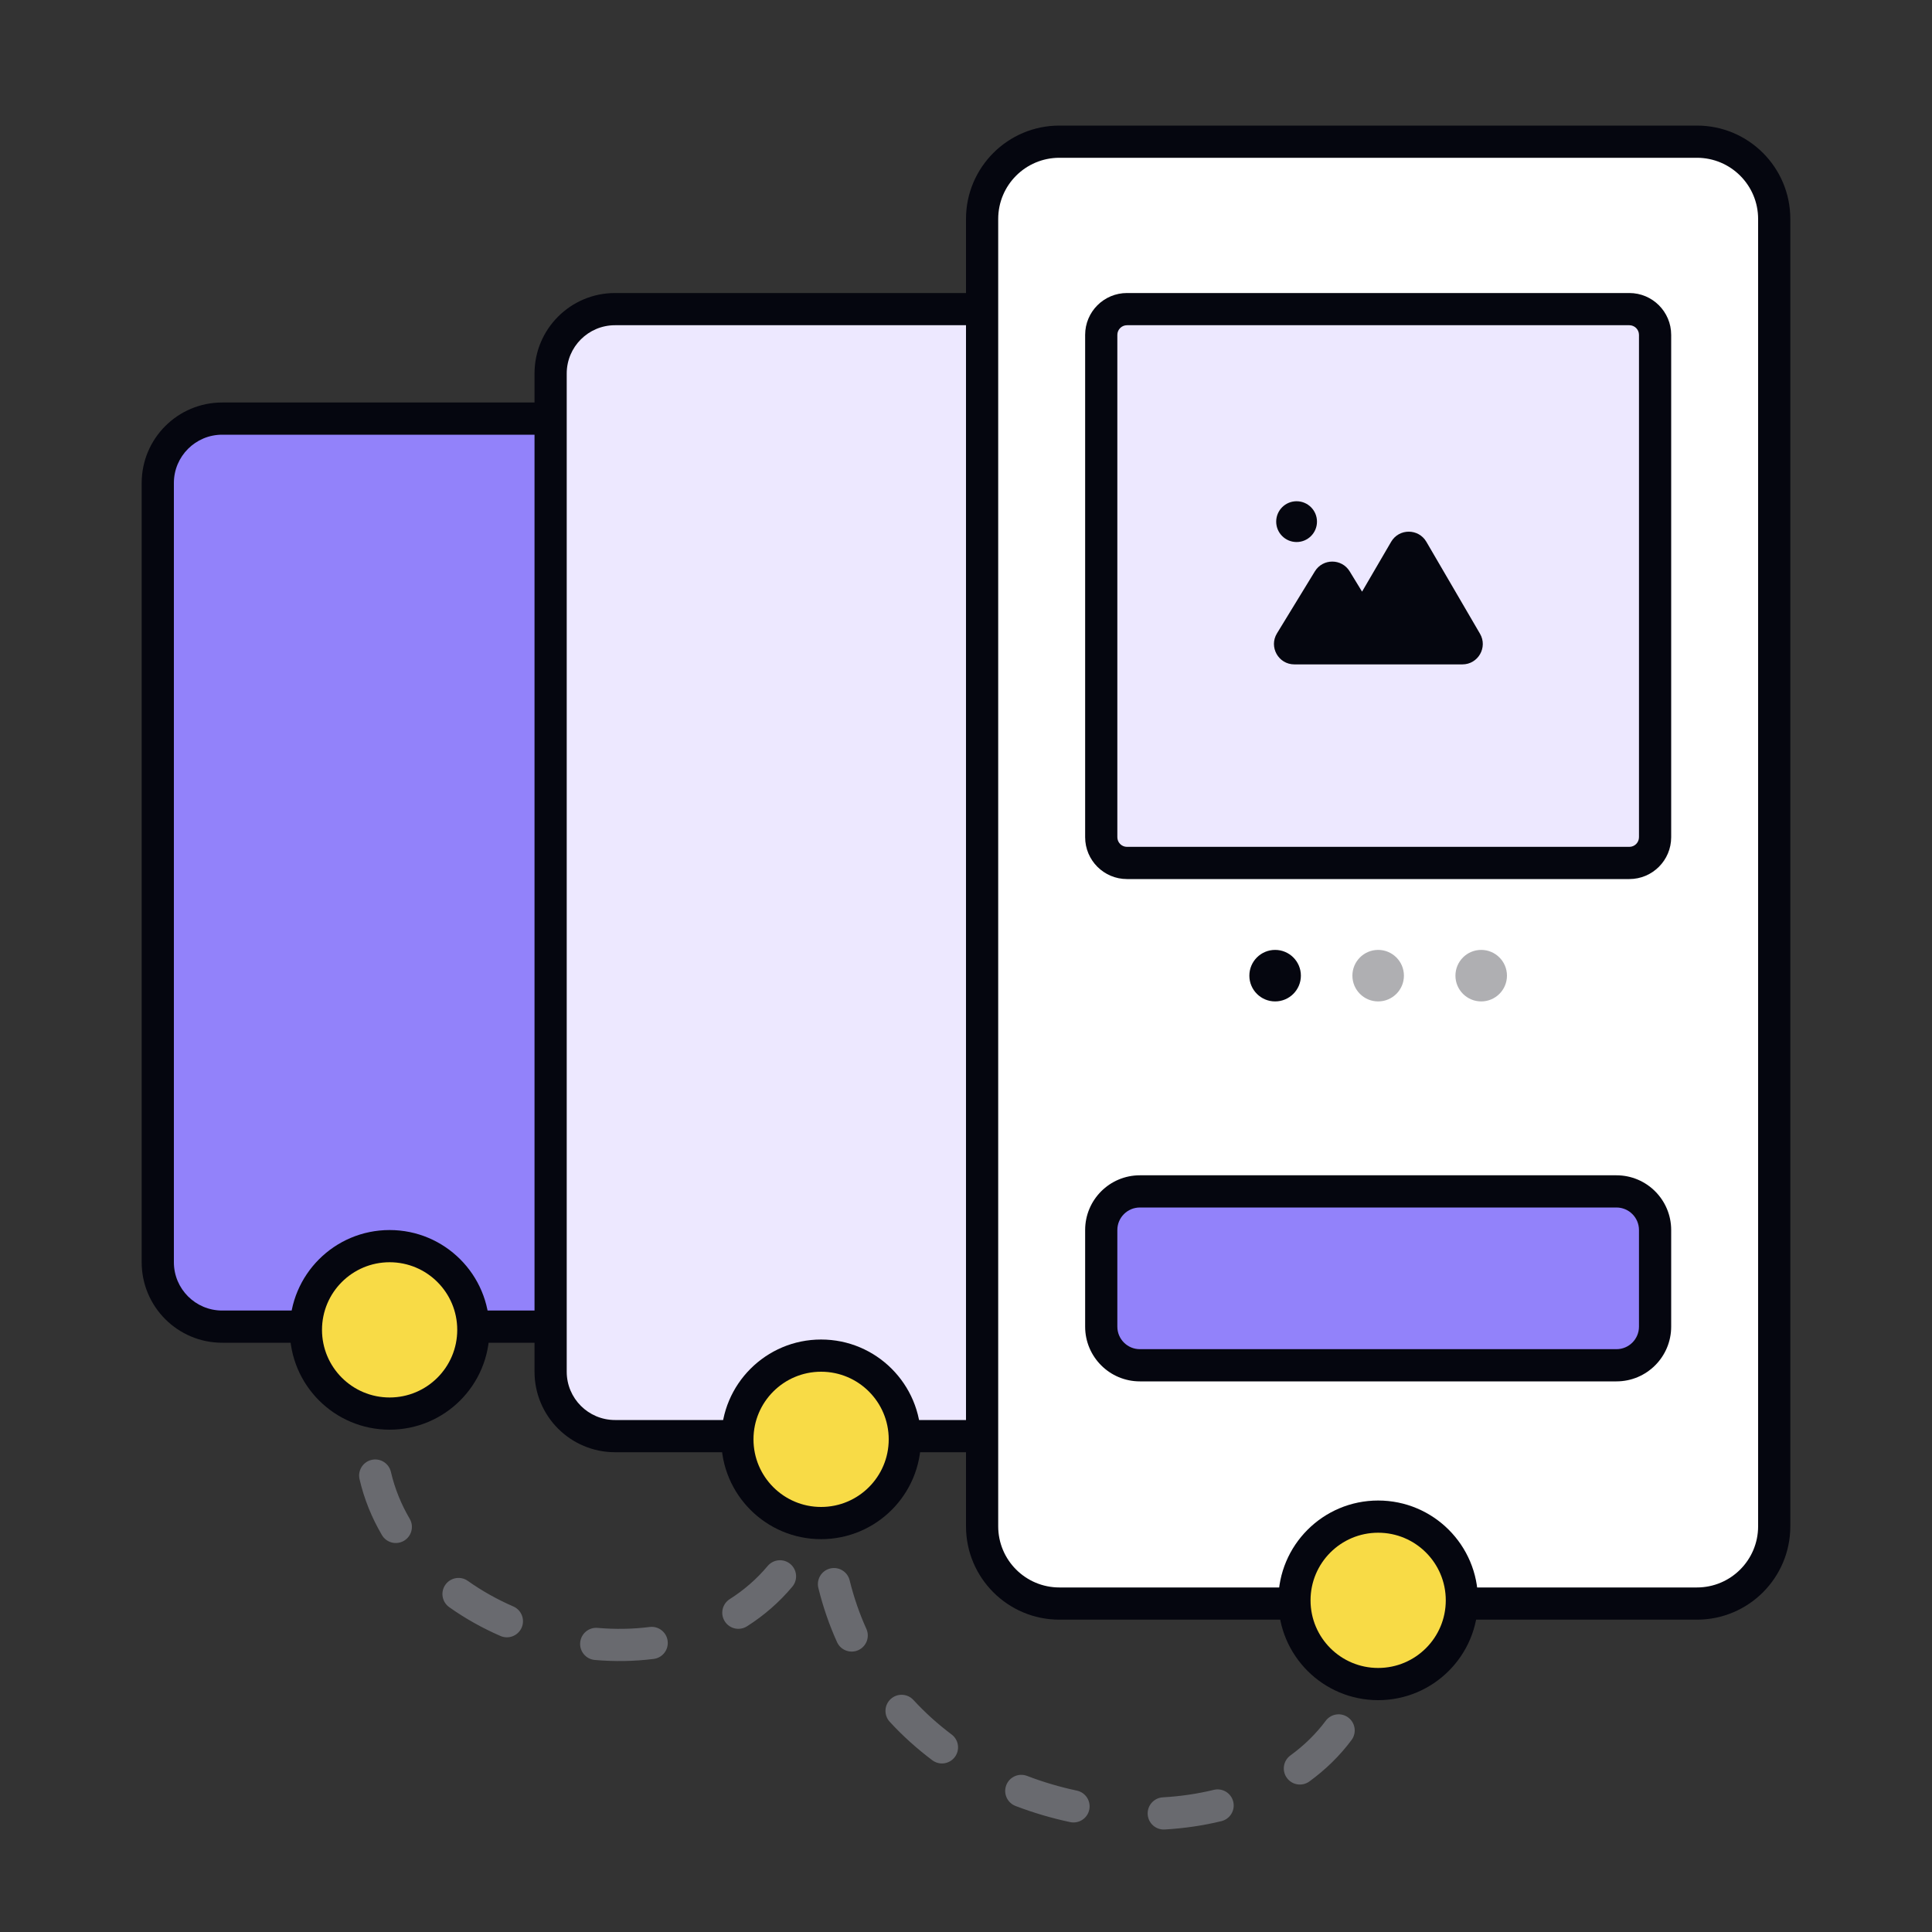 <svg width="600" height="600" viewBox="0 0 600 600" fill="none" xmlns="http://www.w3.org/2000/svg">
<rect x="0" y="0" width="600" height="600" fill="#333333" stroke="none"/>
<path d="M49 150C49 138.954 57.954 130 69 130H196C207.046 130 216 138.954 216 150V392C216 403.046 207.046 412 196 412H69C57.954 412 49 403.046 49 392V150Z" fill="#9282FA"/>
<path fill-rule="evenodd" clip-rule="evenodd" d="M44 150C44 136.193 55.193 125 69 125H196C209.807 125 221 136.193 221 150V392C221 405.807 209.807 417 196 417H69C55.193 417 44 405.807 44 392V150ZM69 135C60.716 135 54 141.716 54 150V392C54 400.284 60.716 407 69 407H196C204.284 407 211 400.284 211 392V150C211 141.716 204.284 135 196 135H69Z" fill="#05060F"/>
<path d="M171 116C171 104.954 179.954 96 191 96H318C329.046 96 338 104.954 338 116V426C338 437.046 329.046 446 318 446H191C179.954 446 171 437.046 171 426V116Z" fill="#EDE8FF"/>
<path fill-rule="evenodd" clip-rule="evenodd" d="M166 116C166 102.193 177.193 91 191 91H318C331.807 91 343 102.193 343 116V426C343 439.807 331.807 451 318 451H191C177.193 451 166 439.807 166 426V116ZM191 101C182.716 101 176 107.716 176 116V426C176 434.284 182.716 441 191 441H318C326.284 441 333 434.284 333 426V116C333 107.716 326.284 101 318 101H191Z" fill="#05060F"/>
<path d="M305 68C305 54.745 315.745 44 329 44H527C540.255 44 551 54.745 551 68V474C551 487.255 540.255 498 527 498H329C315.745 498 305 487.255 305 474V68Z" fill="white"/>
<path fill-rule="evenodd" clip-rule="evenodd" d="M300 68C300 51.984 312.984 39 329 39H527C543.016 39 556 51.984 556 68V474C556 490.016 543.016 503 527 503H329C312.984 503 300 490.016 300 474V68ZM329 49C318.507 49 310 57.507 310 68V474C310 484.493 318.507 493 329 493H527C537.493 493 546 484.493 546 474V68C546 57.507 537.493 49 527 49H329Z" fill="#05060F"/>
<path d="M342 382C342 375.373 347.373 370 354 370H502C508.627 370 514 375.373 514 382V412C514 418.627 508.627 424 502 424H354C347.373 424 342 418.627 342 412V382Z" fill="#9282FA"/>
<path fill-rule="evenodd" clip-rule="evenodd" d="M337 382C337 372.611 344.611 365 354 365H502C511.389 365 519 372.611 519 382V412C519 421.389 511.389 429 502 429H354C344.611 429 337 421.389 337 412V382ZM354 375C350.134 375 347 378.134 347 382V412C347 415.866 350.134 419 354 419H502C505.866 419 509 415.866 509 412V382C509 378.134 505.866 375 502 375H354Z" fill="#05060F"/>
<path fill-rule="evenodd" clip-rule="evenodd" d="M356.425 563.459C356.583 566.216 358.946 568.323 361.703 568.165C367.73 567.819 373.643 566.956 379.323 565.57C382.006 564.915 383.65 562.21 382.995 559.527C382.341 556.844 379.635 555.2 376.952 555.855C371.894 557.09 366.584 557.868 361.13 558.181C358.373 558.339 356.267 560.702 356.425 563.459ZM338.279 562.019C338.853 559.318 337.128 556.663 334.427 556.09C329.198 554.979 324.013 553.456 318.961 551.522C316.382 550.534 313.491 551.825 312.504 554.404C311.516 556.982 312.806 559.873 315.385 560.861C320.933 562.985 326.619 564.654 332.349 565.871C335.05 566.445 337.705 564.721 338.279 562.019ZM399.654 552.149C401.28 554.381 404.407 554.873 406.639 553.247C411.611 549.627 416.037 545.342 419.73 540.386C421.379 538.172 420.922 535.04 418.708 533.39C416.493 531.74 413.361 532.197 411.711 534.412C408.66 538.506 404.969 542.093 400.753 545.163C398.521 546.789 398.029 549.916 399.654 552.149ZM296.53 545.659C298.188 543.45 297.742 540.316 295.534 538.658C291.291 535.472 287.312 531.902 283.673 527.947C281.804 525.915 278.64 525.784 276.608 527.654C274.576 529.523 274.445 532.686 276.314 534.718C280.382 539.139 284.818 543.117 289.529 546.655C291.737 548.313 294.872 547.867 296.53 545.659ZM425.345 516.403C428.084 516.752 430.587 514.814 430.936 512.075C431.309 509.149 431.5 506.123 431.5 503H421.5C421.5 505.715 421.334 508.319 421.017 510.811C420.668 513.551 422.605 516.054 425.345 516.403ZM201.754 505.275C196.477 505.945 191.043 506.028 185.594 505.555C182.843 505.316 180.419 507.353 180.181 510.104C179.942 512.855 181.978 515.279 184.729 515.518C190.845 516.049 196.993 515.959 203.013 515.196C205.752 514.848 207.691 512.345 207.343 509.606C206.996 506.866 204.493 504.927 201.754 505.275ZM266.561 512.469C269.077 511.331 270.194 508.369 269.057 505.853C266.933 501.156 265.18 496.13 263.859 490.77C263.198 488.089 260.488 486.451 257.807 487.112C255.126 487.773 253.488 490.482 254.149 493.163C255.615 499.112 257.568 504.716 259.945 509.973C261.082 512.489 264.044 513.606 266.561 512.469ZM162.003 505.477C163.105 502.945 161.946 499.999 159.413 498.897C154.401 496.716 149.649 494.056 145.297 490.965C143.046 489.365 139.925 489.894 138.325 492.145C136.726 494.397 137.255 497.518 139.506 499.117C144.449 502.628 149.809 505.623 155.423 508.066C157.955 509.168 160.901 508.009 162.003 505.477ZM225.084 503.521C226.563 505.853 229.652 506.544 231.984 505.065C237.178 501.77 241.933 497.684 246.064 492.762C247.84 490.647 247.564 487.493 245.449 485.717C243.334 483.942 240.18 484.218 238.405 486.333C234.958 490.44 230.988 493.855 226.627 496.621C224.296 498.1 223.604 501.19 225.084 503.521ZM125.448 478.509C127.83 477.112 128.629 474.048 127.232 471.666C124.596 467.173 122.608 462.312 121.401 457.119C120.775 454.429 118.088 452.756 115.398 453.381C112.709 454.006 111.035 456.693 111.66 459.383C113.106 465.605 115.484 471.404 118.606 476.726C120.003 479.108 123.066 479.906 125.448 478.509ZM255.942 469.016C258.703 469.071 260.986 466.877 261.041 464.116C261.094 461.45 261.239 458.721 261.481 455.931L251.548 454.807C251.158 457.594 250.644 460.246 250.017 462.767C249.351 465.447 250.983 468.16 253.663 468.826C254.205 468.961 254.749 469.001 255.276 468.958C255.494 468.992 255.716 469.011 255.942 469.016ZM115.798 434.606C118.481 435.261 121.186 433.617 121.841 430.935C122.455 428.419 123.236 425.845 124.197 423.215L114.803 419.785C113.721 422.749 112.831 425.677 112.126 428.563C111.471 431.245 113.115 433.951 115.798 434.606Z" fill="#696A6F"/>
<path d="M147 413C147 427.359 135.359 439 121 439C106.641 439 95 427.359 95 413C95 398.641 106.641 387 121 387C135.359 387 147 398.641 147 413Z" fill="#F8DB46"/>
<path fill-rule="evenodd" clip-rule="evenodd" d="M121 392C109.402 392 100 401.402 100 413C100 424.598 109.402 434 121 434C132.598 434 142 424.598 142 413C142 401.402 132.598 392 121 392ZM90 413C90 395.879 103.879 382 121 382C138.121 382 152 395.879 152 413C152 430.121 138.121 444 121 444C103.879 444 90 430.121 90 413Z" fill="#05060F"/>
<path d="M281 447C281 461.359 269.359 473 255 473C240.641 473 229 461.359 229 447C229 432.641 240.641 421 255 421C269.359 421 281 432.641 281 447Z" fill="#F8DB46"/>
<path fill-rule="evenodd" clip-rule="evenodd" d="M255 426C243.402 426 234 435.402 234 447C234 458.598 243.402 468 255 468C266.598 468 276 458.598 276 447C276 435.402 266.598 426 255 426ZM224 447C224 429.879 237.879 416 255 416C272.121 416 286 429.879 286 447C286 464.121 272.121 478 255 478C237.879 478 224 464.121 224 447Z" fill="#05060F"/>
<path d="M454 497C454 511.359 442.359 523 428 523C413.641 523 402 511.359 402 497C402 482.641 413.641 471 428 471C442.359 471 454 482.641 454 497Z" fill="#F8DB46"/>
<path fill-rule="evenodd" clip-rule="evenodd" d="M428 476C416.402 476 407 485.402 407 497C407 508.598 416.402 518 428 518C439.598 518 449 508.598 449 497C449 485.402 439.598 476 428 476ZM397 497C397 479.879 410.879 466 428 466C445.121 466 459 479.879 459 497C459 514.121 445.121 528 428 528C410.879 528 397 514.121 397 497Z" fill="#05060F"/>
<circle cx="396" cy="303" r="8" fill="#05060F"/>
<circle cx="428" cy="303" r="8" fill="#AFAFB2"/>
<circle cx="460" cy="303" r="8" fill="#AFAFB2"/>
<path d="M342 104C342 99.582 345.582 96 350 96H506C510.418 96 514 99.582 514 104V260C514 264.418 510.418 268 506 268H350C345.582 268 342 264.418 342 260V104Z" fill="#EDE8FF"/>
<path fill-rule="evenodd" clip-rule="evenodd" d="M337 104C337 96.82 342.82 91 350 91H506C513.18 91 519 96.82 519 104V260C519 267.18 513.18 273 506 273H350C342.82 273 337 267.18 337 260V104ZM350 101C348.343 101 347 102.343 347 104V260C347 261.657 348.343 263 350 263H506C507.657 263 509 261.657 509 260V104C509 102.343 507.657 101 506 101H350Z" fill="#05060F"/>
<path d="M409 162C409 165.498 406.165 168.333 402.667 168.333C399.169 168.333 396.334 165.498 396.334 162C396.334 158.502 399.169 155.667 402.667 155.667C406.165 155.667 409 158.502 409 162Z" fill="#05060F"/>
<path fill-rule="evenodd" clip-rule="evenodd" d="M442.972 168.26C440.528 164.071 434.474 164.071 432.031 168.26L423.002 183.737L419.152 177.437C416.683 173.396 410.814 173.396 408.344 177.437L396.574 196.697C393.995 200.918 397.032 206.333 401.978 206.333L421.667 206.333L454.155 206.333C459.043 206.333 462.088 201.031 459.625 196.809L442.972 168.26Z" fill="#05060F"/>
</svg>
